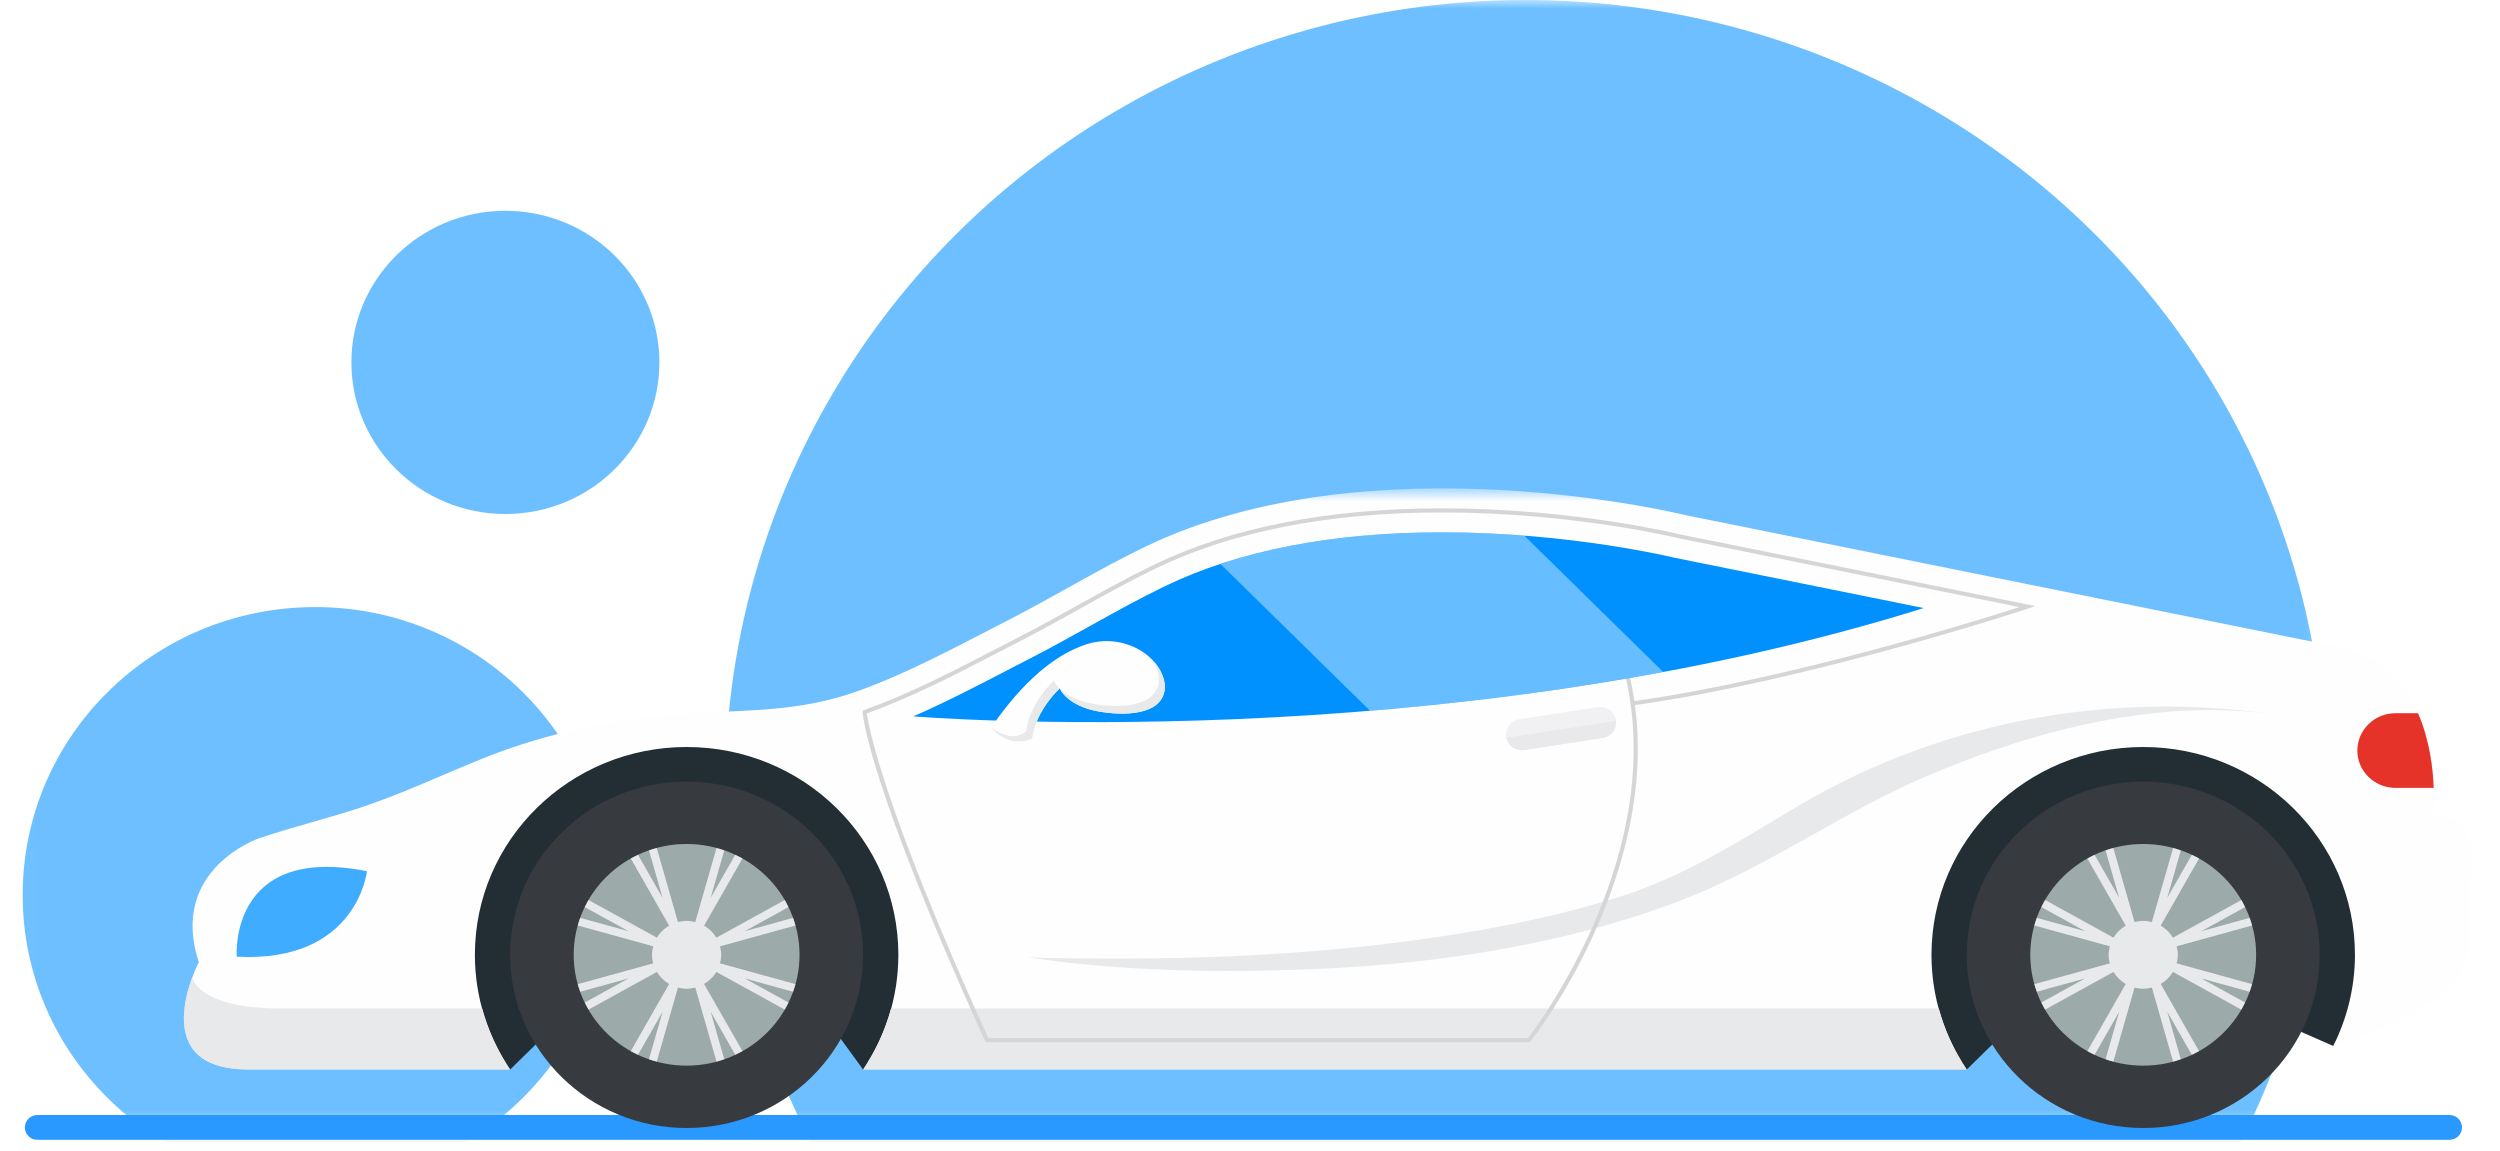 <svg xmlns="http://www.w3.org/2000/svg" xmlns:xlink="http://www.w3.org/1999/xlink" width="152" height="70" viewBox="0 0 152 70">
    <defs>
        <path id="w2l3k1538c" d="M0.028 0L140.824 0 140.824 68.547 0.028 68.547z"/>
        <path id="iczg6og66e" d="M0 0.719L139.155 0.719 139.155 36.053 0 36.053z"/>
        <filter id="9vpqhzxcab" width="151.5%" height="119.5%" x="-25.8%" y="-7.2%" filterUnits="objectBoundingBox">
            <feOffset dy="15" in="SourceAlpha" result="shadowOffsetOuter1"/>
            <feGaussianBlur in="shadowOffsetOuter1" result="shadowBlurOuter1" stdDeviation="17"/>
            <feColorMatrix in="shadowBlurOuter1" values="0 0 0 0 0 0 0 0 0 0.569 0 0 0 0 1 0 0 0 0.26 0"/>
        </filter>
        <rect id="xxa2o03w1a" width="227" height="601" x="0" y="0" rx="10"/>
    </defs>
    <g fill="none" fill-rule="evenodd">
        <path fill="#E2F1FF" opacity=".7" style="mix-blend-mode:overlay" d="M0 330H1920V1121H0z" transform="translate(-882 -532) matrix(1 0 0 -1 0 1451)"/>
        <g transform="translate(-882 -532) translate(845 447)">
            <use fill="#000" filter="url(#9vpqhzxcab)" xlink:href="#xxa2o03w1a"/>
            <use fill="#FFF" xlink:href="#xxa2o03w1a"/>
        </g>
        <g transform="translate(-882 -532) translate(882.595 532)">
            <mask id="dk5qb31ced" fill="#fff">
                <use xlink:href="#w2l3k1538c"/>
            </mask>
            <ellipse cx="92.161" cy="47.907" fill="#0091FF" mask="url(#dk5qb31ced)" opacity=".754" rx="48.663" ry="47.907"/>
            <ellipse cx="18.568" cy="54.419" fill="#0091FF" mask="url(#dk5qb31ced)" opacity=".754" rx="17.785" ry="17.509"/>
            <ellipse cx="30.133" cy="22.034" fill="#0091FF" mask="url(#dk5qb31ced)" opacity=".754" rx="9.363" ry="9.217"/>
            <path fill="#2998FF" d="M1.67 67.793h146.67c.416 0 .753.338.753.754s-.337.753-.753.753H1.67c-.416 0-.753-.337-.753-.753s.337-.754.753-.754z"/>
            <g>
                <path fill="#232E34" d="M19.837 36.405L22.706 33.589 39.248 33.589 41.298 36.405 47.254 33.227 105.544 33.227 108.399 36.405 111.522 33.34 126.966 33.34 130.684 34.972 133.73 30.017 131.249 15.412 27.523 16.075 15.008 21.83 14.106 31.566z" transform="translate(10.584 28.624)"/>
                <g transform="translate(10.584 28.624) translate(0 .352)">
                    <path fill="#373A3F" d="M41.295 29.077c0 5.814-4.802 10.529-10.728 10.529-5.925 0-10.728-4.715-10.728-10.53 0-5.814 4.803-10.528 10.728-10.528 5.926 0 10.728 4.714 10.728 10.529"/>
                    <path fill="#9CAAA9" d="M37.433 29.077c0 3.722-3.073 6.738-6.866 6.738-3.79 0-6.866-3.016-6.866-6.738 0-3.722 3.075-6.738 6.866-6.738 3.793 0 6.866 3.016 6.866 6.738"/>
                    <path fill="#E8E9EB" d="M37.183 30.86l-4.586-1.266c.044-.166.075-.337.075-.517s-.03-.351-.075-.517l4.586-1.265c-.044-.158-.094-.312-.148-.464l-2.932.81 2.654-1.464c-.07-.147-.145-.291-.226-.431l-4.156 2.29c-.182-.304-.437-.554-.746-.733l2.333-4.08c-.144-.08-.291-.151-.44-.222l-1.49 2.607.823-2.878c-.155-.054-.312-.102-.471-.145l-1.29 4.5c-.168-.043-.343-.073-.526-.073s-.359.03-.528.073l-1.288-4.5c-.16.043-.318.09-.472.145l.823 2.878L27.613 23c-.15.07-.297.143-.44.224l2.332 4.078c-.307.179-.563.43-.746.732l-4.155-2.29c-.08.14-.156.285-.227.432l2.655 1.463-2.932-.809c-.054.152-.105.306-.148.464l4.586 1.265c-.045.166-.075.337-.075.517s.03.351.074.517l-4.585 1.265c.043.156.094.312.148.464l2.932-.81-2.655 1.464c.071.146.146.29.227.431l4.155-2.289c.183.302.438.553.746.732l-2.332 4.079c.143.08.29.152.44.223l1.49-2.607-.823 2.877c.154.054.312.103.472.146l1.288-4.5c.169.043.345.073.528.073.183 0 .358-.03.527-.073l1.289 4.5c.16-.043.316-.091.471-.146l-.823-2.877 1.49 2.607c.149-.071.296-.144.44-.223l-2.333-4.08c.309-.178.564-.429.746-.732l4.156 2.29c.081-.14.156-.285.226-.431l-2.654-1.463 2.932.809c.054-.152.104-.308.148-.464"/>
                    <path fill="#373A3F" d="M129.856 29.077c0 5.814-4.802 10.529-10.728 10.529-5.924 0-10.728-4.715-10.728-10.53 0-5.814 4.804-10.528 10.728-10.528 5.926 0 10.728 4.714 10.728 10.529"/>
                    <path fill="#9CAAA9" d="M125.994 29.077c0 3.722-3.074 6.738-6.866 6.738-3.791 0-6.866-3.016-6.866-6.738 0-3.722 3.075-6.738 6.866-6.738 3.792 0 6.866 3.016 6.866 6.738"/>
                    <path fill="#E8E9EB" d="M125.744 30.86l-4.586-1.266c.044-.166.075-.337.075-.517s-.03-.351-.075-.517l4.586-1.265c-.044-.158-.094-.312-.149-.464l-2.931.81 2.654-1.464c-.07-.147-.144-.291-.227-.431l-4.155 2.29c-.181-.304-.437-.554-.746-.733l2.333-4.08c-.143-.08-.291-.151-.44-.222l-1.49 2.607.823-2.878c-.154-.054-.312-.102-.471-.145l-1.29 4.5c-.169-.043-.343-.073-.526-.073-.184 0-.36.03-.528.073l-1.288-4.5c-.16.043-.318.09-.473.145l.825 2.878L116.174 23c-.15.07-.297.143-.44.224l2.332 4.078c-.307.179-.564.43-.745.732l-4.156-2.29c-.08.14-.156.285-.227.432l2.656 1.463-2.932-.809c-.056.152-.105.306-.15.464l4.587 1.265c-.044.166-.074.337-.074.517s.03.351.074.517l-4.586 1.265c.044.156.093.312.149.464l2.932-.81-2.656 1.464c.07.146.146.29.227.431l4.155-2.289c.182.302.439.553.746.732l-2.333 4.079c.144.08.292.152.441.223l1.491-2.607-.825 2.877c.155.054.312.103.473.146l1.288-4.5c.169.043.344.073.528.073.183 0 .357-.03.527-.073l1.289 4.5c.159-.043.317-.091.47-.146l-.823-2.877 1.491 2.607c.149-.071.297-.144.44-.223l-2.333-4.08c.309-.178.565-.429.746-.732l4.155 2.29c.083-.14.156-.285.227-.431l-2.654-1.463 2.931.809c.055-.152.105-.308.149-.464"/>
                    <mask id="m0l3n7806f" fill="#fff">
                        <use xlink:href="#iczg6og66e"/>
                    </mask>
                    <path fill="#FEFEFE" d="M.908 29.531s-3.382 6.44 2.909 6.522h16.02c-1.352-2-2.143-4.396-2.143-6.976 0-6.978 5.764-12.635 12.873-12.635 7.11 0 12.874 5.657 12.874 12.635 0 2.58-.791 4.977-2.144 6.976H108.4c-1.354-2-2.145-4.396-2.145-6.976 0-6.978 5.763-12.635 12.874-12.635 7.11 0 12.873 5.657 12.873 12.635 0 1.991-.482 3.868-1.319 5.543 3.699-1.119 7.716-2.97 8.295-5.814v-4.348s1.107-3.623-2.214-3.985c0 0 .893-8.882-5.907-10.144L91.355 2.357s-19.124-4.748-32.93 1.92c-2.831 1.369-5.512 3.021-8.31 4.454-3.01 1.539-5.988 3.186-9.187 4.327-3.383 1.207-6.39 1.13-9.87 1.324-4.391.243-8.798 1.114-12.873 2.752-2.51 1.011-4.893 2.146-7.474 3.002-2.033.674-4.134 1.172-6.157 1.864 0 0-5.492 1.875-3.646 7.531" mask="url(#m0l3n7806f)"/>
                    <path fill="#E8E9EB" d="M3.817 36.053h16.02c-.76-1.124-1.334-2.377-1.7-3.714H5.52C1.954 32.252.83 31.267.5 30.482c-.661 1.796-1.45 5.508 3.318 5.57M106.698 32.338h-63.7c-.366 1.337-.942 2.59-1.7 3.715H108.4c-.762-1.124-1.336-2.378-1.702-3.715"/>
                    <path fill="#3FACFF" d="M3.214 29.193s-.523-6.871 7.918-5.201c0 0-.589 5.586-7.918 5.2"/>
                    <path fill="#E8E9EB" d="M51.322 29.236c5.574.829 11.34.942 16.958.727 5.186-.199 10.375-.785 15.426-1.968 2.643-.62 5.248-1.405 7.768-2.407 5.092-2.026 9.567-5.304 14.633-7.437 5.336-2.249 11.106-3.918 16.954-3.954 1.38-.009 2.76.078 4.124.28-7.256-1.078-14.7-.397-21.615 2.07-2.553.91-5.015 2.06-7.343 3.434-3.656 2.158-6.932 4.324-11.016 5.597-3.476 1.083-7.06 1.82-10.663 2.367-8.33 1.266-16.81 1.513-25.226 1.291"/>
                    <path fill="#D5D5D8" d="M48.909 34.141h32.81c.617-.798 8.595-11.406 5.858-22.298l.246-.058c.155.623.279 1.245.37 1.864 9.515-1.347 21.021-4.947 23.415-5.716l-20.613-4.16C90.925 3.757 84.5 2.18 76.51 2.18c-6.882 0-12.747 1.146-17.43 3.408-1.555.751-3.108 1.616-4.61 2.452-1.19.662-2.418 1.346-3.669 1.985l-1.494.772c-2.481 1.286-5.048 2.617-7.778 3.6.086.683.872 5.402 7.38 19.745zm32.933.248H48.745l-.035-.073c-7.125-15.698-7.433-19.829-7.443-19.997l-.005-.092.088-.03c2.75-.981 5.337-2.324 7.84-3.62l1.496-.773c1.245-.638 2.472-1.32 3.657-1.98 1.507-.838 3.064-1.705 4.627-2.46C63.688 3.086 69.588 1.93 76.51 1.93c8.02 0 14.478 1.586 14.543 1.602l21.527 4.344-.442.147c-.132.044-13.262 4.363-23.912 5.872 1.411 10.606-6.263 20.343-6.346 20.447l-.038.047z"/>
                    <path fill="#0091FF" d="M44.345 14.58c1.917-.835 3.75-1.785 5.54-2.713l1.487-.769c1.265-.646 2.505-1.337 3.705-2.005 1.557-.866 3.026-1.684 4.55-2.419 4.51-2.18 10.19-3.285 16.882-3.285 7.777 0 14.118 1.542 14.18 1.557l15.093 3.048c-29.538 9.228-61.437 6.585-61.437 6.585"/>
                    <path fill="#FFF" fill-opacity=".4" d="M72.116 14.236c5.555-.46 11.603-1.2 17.825-2.359l-8.442-8.285c-1.555-.122-3.232-.203-4.99-.203-5.109 0-9.624.65-13.485 1.925l9.092 8.922z"/>
                    <path fill="#FEFEFE" d="M59.451 13.501c.416-.7.09-1.572-.387-2.154-.939-1.147-2.602-1.608-4.026-1.198-2.471.71-4.557 3.064-5.95 5.102 1.127 1.352 2.486.68 2.486.68.22-1.734 1.679-3.055 1.679-3.055s.476 1.214 2.818 1.472c0 0 2.631.413 3.38-.847"/>
                    <path fill="#E8E9EB" d="M49.088 15.252c1.128 1.352 2.487.678 2.487.678.217-1.714 1.642-3.021 1.673-3.05-.262-.262-.354-.472-.354-.472s-1.459 1.322-1.678 3.055c0 0-.697.856-2.128-.211M59.064 11.347c-.037-.046-.084-.085-.125-.129.332.552.495 1.239.152 1.816-.747 1.259-3.378.846-3.378.846-1.357-.15-2.076-.616-2.45-.986.042.098.569 1.207 2.809 1.453 0 0 2.632.415 3.379-.845.416-.703.09-1.573-.387-2.155"/>
                    <path fill="#F1F1F3" d="M86.268 15.89l-4.766.737c-.526.081-1.022-.273-1.104-.788-.083-.515.278-1.002.803-1.083l4.767-.737c.524-.081 1.02.274 1.103.788.083.515-.28 1.002-.803 1.083"/>
                    <path fill="#E9E9EB" d="M80.412 15.877c.103.492.58.829 1.09.75l4.766-.737c.51-.079.857-.542.802-1.041l-6.658 1.028z"/>
                    <path fill="#E5332A" d="M132.146 16.658c0 1.248 1.04 2.269 2.312 2.269h2.332c-.042-1.204-.252-2.93-.953-4.539h-1.379c-1.271 0-2.312 1.022-2.312 2.27"/>
                </g>
            </g>
        </g>
    </g>
</svg>
